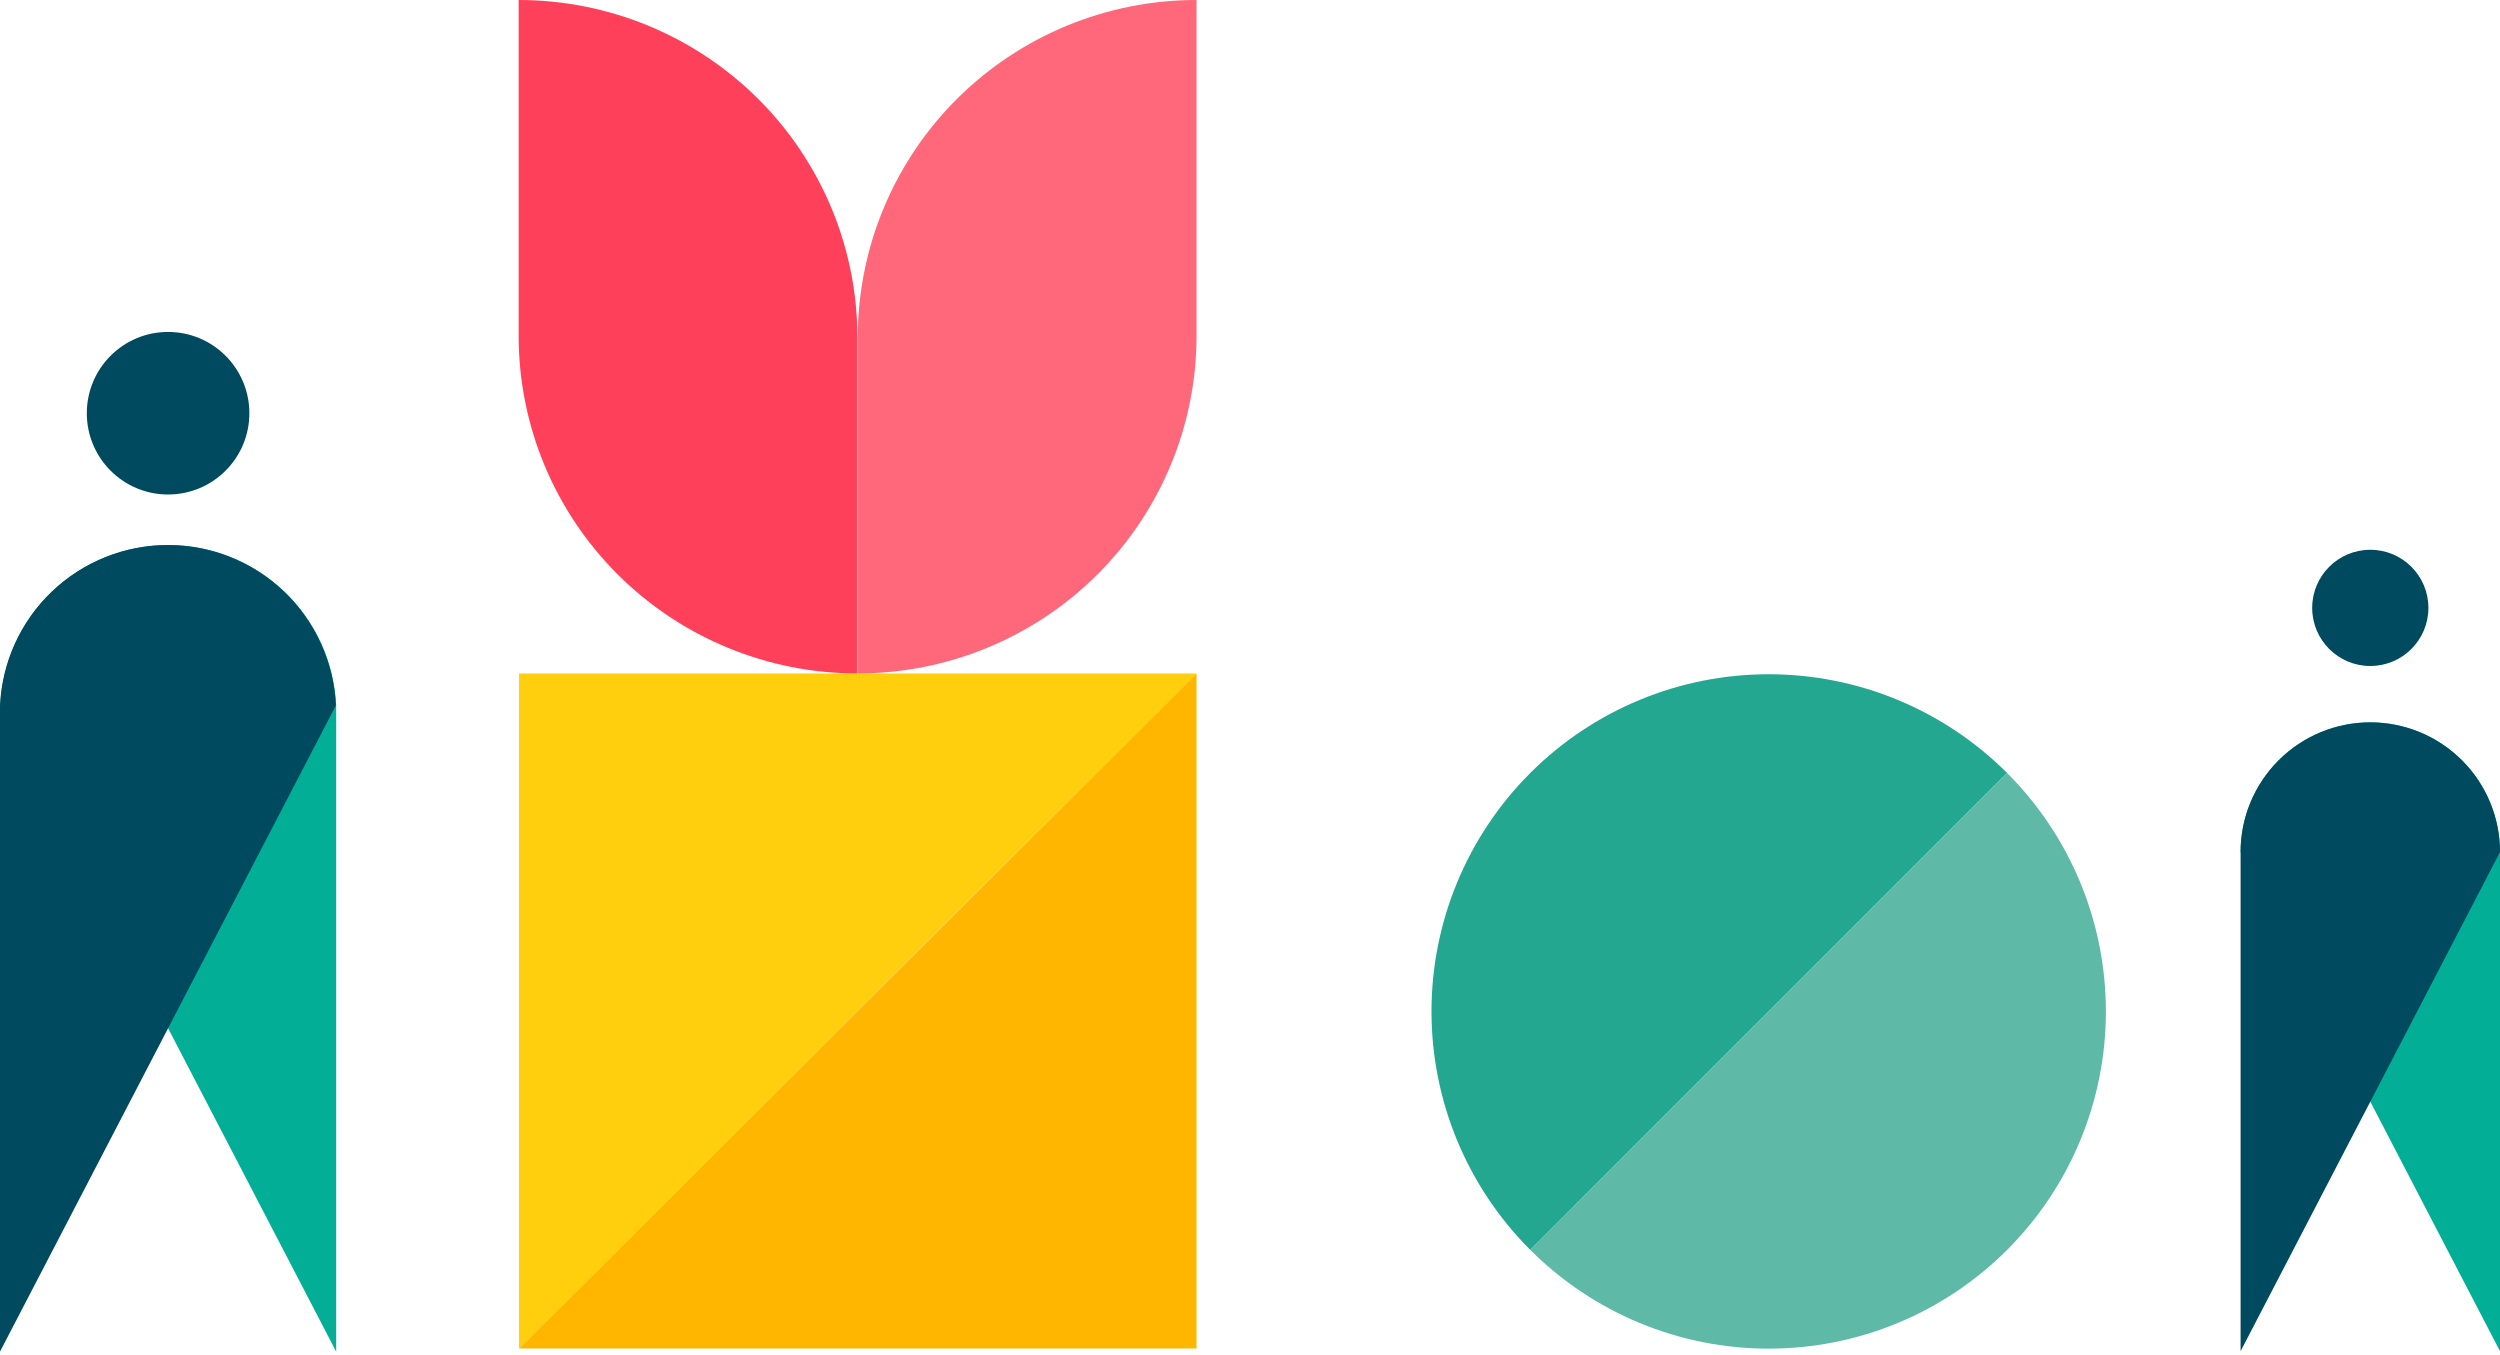 <svg width="166" height="90" viewBox="0 0 166 90" fill="none" xmlns="http://www.w3.org/2000/svg">
<path d="M34.465 89.54V44.716H79.449L34.465 89.54Z" fill="#FFCE0C"/>
<path d="M79.449 89.54V44.716L34.465 89.54H79.449Z" fill="#FFB600"/>
<path d="M79.449 0V22.304C79.449 28.248 77.079 33.949 72.861 38.152C68.643 42.355 62.922 44.716 56.957 44.716V22.412C56.957 16.468 59.327 10.767 63.545 6.564C67.763 2.361 73.484 0 79.449 0V0Z" fill="#FF687A"/>
<path d="M56.93 44.716C50.964 44.716 45.243 42.355 41.025 38.152C36.807 33.949 34.438 28.248 34.438 22.305L34.438 4.19617e-05C40.403 4.19617e-05 46.124 2.361 50.342 6.564C54.56 10.767 56.93 16.468 56.93 22.412V44.716Z" fill="#FF405A"/>
<path d="M0.021 46.845C0.152 43.975 1.383 41.266 3.46 39.281C5.537 37.297 8.299 36.189 11.172 36.189C14.045 36.189 16.807 37.297 18.884 39.281C20.96 41.266 22.192 43.975 22.322 46.845V89.747L0.021 46.845Z" fill="#02AE96"/>
<path d="M22.301 46.845C22.171 43.975 20.939 41.266 18.862 39.281C16.785 37.297 14.023 36.189 11.15 36.189C8.278 36.189 5.516 37.297 3.439 39.281C1.362 41.266 0.13 43.975 0 46.845V89.747L22.301 46.845Z" fill="#004A60"/>
<path d="M11.161 32.835C14.142 32.835 16.558 30.419 16.558 27.438C16.558 24.457 14.142 22.041 11.161 22.041C8.18 22.041 5.764 24.457 5.764 27.438C5.764 30.419 8.18 32.835 11.161 32.835Z" fill="#004A60"/>
<path d="M148.775 56.578C148.775 54.294 149.683 52.103 151.298 50.488C152.913 48.873 155.104 47.965 157.388 47.965C159.672 47.965 161.863 48.873 163.478 50.488C165.093 52.103 166.001 54.294 166.001 56.578V89.719L148.775 56.578Z" fill="#02AE96"/>
<path d="M166.001 56.578C166.001 54.294 165.093 52.103 163.478 50.488C161.863 48.873 159.672 47.965 157.388 47.965C155.104 47.965 152.913 48.873 151.298 50.488C149.683 52.103 148.775 54.294 148.775 56.578V89.719L166.001 56.578Z" fill="#004A60"/>
<path d="M157.388 44.222C159.519 44.222 161.246 42.494 161.246 40.363C161.246 38.232 159.519 36.505 157.388 36.505C155.257 36.505 153.529 38.232 153.529 40.363C153.529 42.494 155.257 44.222 157.388 44.222Z" fill="#004A60"/>
<path d="M133.272 51.328C129.073 47.129 123.379 44.77 117.44 44.77C111.502 44.77 105.807 47.129 101.609 51.328C97.41 55.527 95.051 61.222 95.051 67.16C95.051 73.098 97.41 78.793 101.609 82.992L133.272 51.328Z" fill="#24A791"/>
<path d="M133.273 51.328C135.352 53.407 137.001 55.876 138.127 58.592C139.252 61.308 139.831 64.22 139.831 67.16C139.831 70.1 139.252 73.012 138.127 75.728C137.001 78.445 135.352 80.913 133.273 82.992C131.194 85.071 128.726 86.72 126.009 87.846C123.293 88.971 120.382 89.55 117.441 89.55C114.501 89.55 111.59 88.971 108.873 87.846C106.157 86.72 103.688 85.071 101.609 82.992L133.273 51.328Z" fill="#5EB9A7"/>
</svg>
